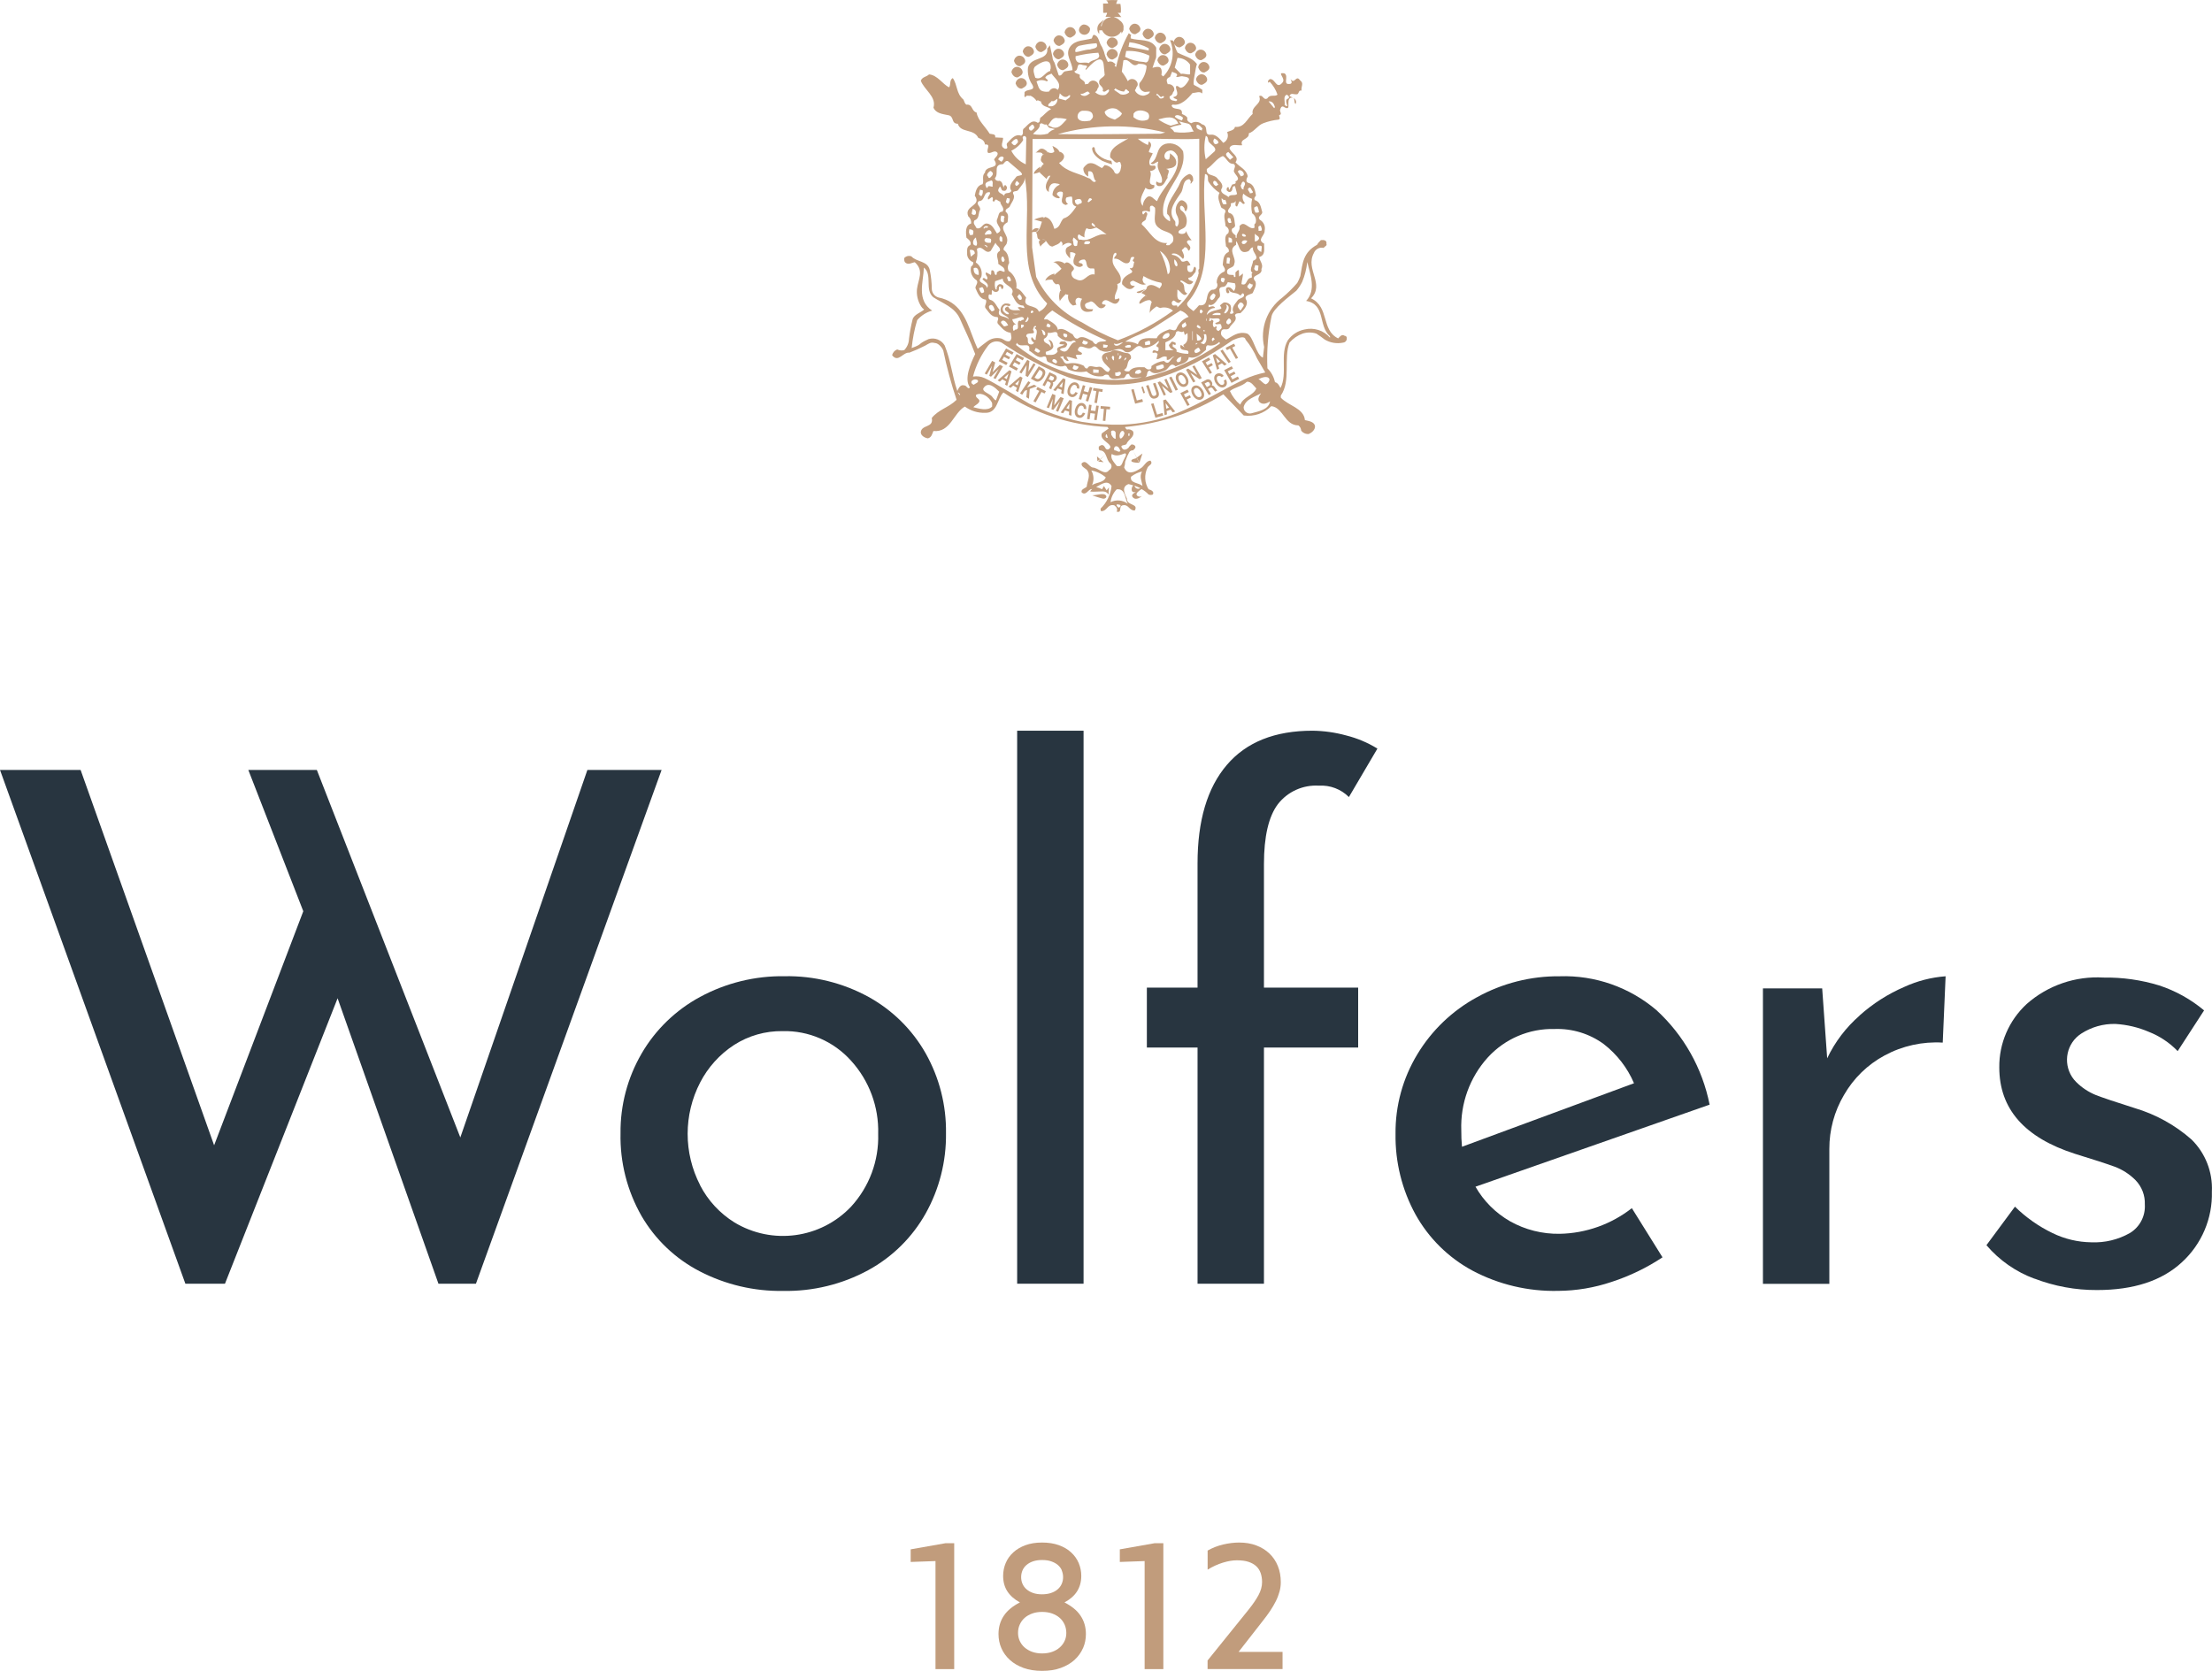 <?xml version="1.0" encoding="UTF-8"?>
<svg id="Layer_2" data-name="Layer 2" xmlns="http://www.w3.org/2000/svg" viewBox="0 0 377.07 284.89">
  <defs>
    <style>
      .cls-1 {
        fill: #c19c7c;
      }

      .cls-1, .cls-2 {
        stroke-width: 0px;
      }

      .cls-2 {
        fill: #283540;
      }

      .cls-3 {
        isolation: isolate;
      }
    </style>
  </defs>
  <g id="Calque_1" data-name="Calque 1">
    <g id="Logo_" data-name="Logo ">
      <g id="Groupe_3269" data-name="Groupe 3269">
        <g id="_1812" data-name=" 1812" class="cls-3">
          <g class="cls-3">
            <path class="cls-1" d="M159.47,284.58v-18.41l-4.23.15v-2.15l5.96-1.05h1.46v21.47h-3.19Z"/>
            <path class="cls-1" d="M184.61,281.02c-.33.76-.81,1.42-1.44,2s-1.42,1.03-2.34,1.37c-.93.34-1.99.5-3.19.5s-2.25-.17-3.17-.5c-.92-.34-1.7-.79-2.33-1.37-.63-.58-1.11-1.24-1.44-2s-.49-1.56-.49-2.41c0-.6.08-1.15.23-1.67s.38-1,.68-1.45.68-.86,1.14-1.24.99-.72,1.6-1.03c-.95-.52-1.66-1.15-2.14-1.89s-.72-1.62-.72-2.64c0-.77.15-1.5.44-2.19.29-.69.72-1.29,1.29-1.81s1.26-.93,2.08-1.23,1.76-.45,2.83-.45,2.03.15,2.86.45,1.53.71,2.09,1.23,1,1.12,1.29,1.81c.29.69.44,1.42.44,2.19,0,1.01-.24,1.88-.71,2.63-.47.75-1.19,1.38-2.15,1.9.61.31,1.14.66,1.6,1.03s.84.79,1.14,1.24.53.93.68,1.45.23,1.07.23,1.67c0,.85-.16,1.65-.49,2.41ZM181.48,277c-.2-.44-.47-.82-.83-1.14s-.8-.57-1.3-.75-1.08-.27-1.71-.27-1.18.09-1.68.27-.94.43-1.3.75-.63.7-.83,1.14-.29.91-.29,1.42.1.94.29,1.37c.2.42.47.8.83,1.11s.79.57,1.3.75c.51.18,1.07.27,1.68.27s1.21-.09,1.71-.27c.51-.18.94-.43,1.3-.75s.64-.69.83-1.11c.2-.43.29-.88.29-1.37s-.1-.98-.29-1.42ZM181.01,267.76c-.15-.36-.38-.66-.68-.92s-.68-.46-1.13-.62-.97-.23-1.57-.23-1.1.08-1.54.23-.81.36-1.11.62-.53.57-.68.92c-.15.36-.23.74-.23,1.15s.08.81.24,1.16c.16.36.39.67.7.93.31.26.68.47,1.12.62s.94.22,1.49.22,1.07-.07,1.52-.22.83-.35,1.14-.62c.31-.26.54-.57.7-.93.16-.36.24-.74.24-1.16s-.08-.79-.23-1.15Z"/>
            <path class="cls-1" d="M195.12,284.58v-18.41l-4.23.15v-2.15l5.96-1.05h1.46v21.47h-3.19Z"/>
            <path class="cls-1" d="M205.85,284.58v-1.46l6.97-8.64c.72-.9,1.29-1.72,1.7-2.48s.62-1.5.62-2.24c0-.57-.08-1.08-.24-1.54-.16-.46-.41-.85-.75-1.17s-.79-.57-1.33-.75-1.21-.26-1.98-.26c-.71,0-1.51.13-2.38.4s-1.74.66-2.6,1.19v-3.25c.8-.46,1.67-.8,2.62-1.03.94-.22,1.86-.34,2.75-.34,1.07,0,2.05.16,2.92.49s1.62.79,2.24,1.38,1.11,1.31,1.44,2.14c.34.83.5,1.75.5,2.75,0,.55-.07,1.09-.22,1.62-.15.53-.35,1.07-.62,1.61-.27.54-.59,1.09-.97,1.66s-.81,1.14-1.29,1.75l-4.09,5.24h7.49v2.93h-12.76Z"/>
          </g>
        </g>
      </g>
      <g id="Groupe_3255" data-name="Groupe 3255">
        <path id="Tracé_288" data-name="Tracé 288" class="cls-2" d="M109.36,179.65c2.37-4.08,5.83-7.43,9.98-9.67,4.42-2.39,9.39-3.61,14.42-3.53,4.99-.09,9.92,1.13,14.3,3.53,4.07,2.25,7.44,5.57,9.73,9.61,2.34,4.16,3.54,8.86,3.47,13.63.06,4.79-1.13,9.51-3.47,13.69-2.29,4.08-5.69,7.43-9.8,9.67-4.44,2.41-9.43,3.62-14.48,3.53-4.95.08-9.84-1.07-14.24-3.35-4.13-2.14-7.57-5.41-9.91-9.43-2.45-4.29-3.69-9.17-3.58-14.11-.05-4.76,1.19-9.45,3.58-13.56ZM119.34,202.09c1.34,2.6,3.36,4.78,5.84,6.33,6.44,3.9,14.72,2.78,19.9-2.68,3.1-3.38,4.76-7.83,4.62-12.41.13-4.6-1.53-9.07-4.62-12.47-2.97-3.31-7.24-5.16-11.68-5.05-2.93-.04-5.81.78-8.28,2.37-2.44,1.59-4.43,3.8-5.77,6.39-2.84,5.49-2.84,12.02,0,17.51h0Z"/>
        <path id="Tracé_289" data-name="Tracé 289" class="cls-2" d="M184.71,124.59v94.29h-11.32v-94.29h11.32Z"/>
        <path id="Tracé_290" data-name="Tracé 290" class="cls-2" d="M204.14,178.61h-8.64v-10.22h8.64v-21.17c0-7.3,1.66-12.89,4.99-16.79s8.19-5.84,14.6-5.84c1.93.02,3.85.29,5.72.8,1.89.47,3.7,1.23,5.35,2.25l-4.86,8.26c-1.35-1.35-3.21-2.06-5.11-1.94-2.71-.17-5.33,1.01-7,3.16-1.58,2.11-2.37,5.52-2.37,10.22v21.05h16.06v10.22h-16.06v40.27h-11.32v-40.27Z"/>
        <path id="Tracé_291" data-name="Tracé 291" class="cls-2" d="M278.17,205.99l5.23,8.39c-2.69,1.79-5.62,3.2-8.7,4.2-2.92.98-5.98,1.5-9.07,1.52-5.1.12-10.15-1.07-14.66-3.47-4.07-2.2-7.42-5.51-9.67-9.55-2.31-4.21-3.48-8.95-3.41-13.75-.05-4.78,1.24-9.48,3.71-13.56,2.46-4.09,5.97-7.45,10.16-9.73,4.32-2.39,9.18-3.63,14.11-3.58,6.02-.2,11.9,1.86,16.49,5.77,4.66,4.27,7.84,9.92,9.07,16.12l-39.91,13.99c1.4,2.46,3.44,4.49,5.9,5.9,2.58,1.45,5.5,2.18,8.46,2.13,4.46-.08,8.78-1.62,12.29-4.37ZM253.6,180.32c-3.06,3.39-4.67,7.85-4.5,12.41-.01.93.03,1.87.12,2.8l29.32-10.83c-1.12-2.64-2.91-4.94-5.17-6.69-2.41-1.76-5.35-2.66-8.33-2.56-4.34-.12-8.52,1.66-11.44,4.87h0Z"/>
        <path id="Tracé_292" data-name="Tracé 292" class="cls-2" d="M317,173.14c2.26-2.02,4.82-3.66,7.6-4.86,2.22-1.02,4.61-1.64,7.06-1.82l-.49,11.31c-3.44-.21-6.88.55-9.91,2.19-2.9,1.56-5.3,3.9-6.93,6.75-1.64,2.78-2.5,5.96-2.49,9.19v23h-11.32v-50.37h10.1l.85,11.92c1.32-2.79,3.21-5.27,5.54-7.3Z"/>
        <path id="Tracé_293" data-name="Tracé 293" class="cls-2" d="M346.82,218.03c-3.18-1.17-6-3.14-8.2-5.72l4.86-6.57c1.87,1.84,4.03,3.36,6.39,4.5,2.06,1.01,4.33,1.55,6.63,1.58,2.29.1,4.57-.45,6.57-1.58,1.69-1.02,2.67-2.9,2.55-4.87.06-1.54-.51-3.03-1.58-4.14-1.01-1.02-2.23-1.81-3.58-2.31-1.34-.49-3.59-1.22-6.75-2.19-8.6-2.76-12.9-7.66-12.9-14.72-.05-4.11,1.66-8.05,4.68-10.83,3.59-3.17,8.3-4.79,13.08-4.5,3.21-.05,6.42.4,9.49,1.34,2.8.92,5.4,2.36,7.66,4.26l-4.5,6.94c-1.39-1.44-3.07-2.56-4.93-3.29-1.8-.77-3.71-1.22-5.66-1.34-2.07-.06-4.1.52-5.84,1.64-2.48,1.6-3.18,4.91-1.58,7.39.21.32.45.62.72.88.94.94,2.06,1.68,3.29,2.19,1.14.45,3.37,1.2,6.69,2.25,3.57,1.06,6.88,2.89,9.67,5.35,2.37,2.33,3.63,5.56,3.47,8.88.13,4.57-1.74,8.96-5.11,12.05-3.41,3.16-8.23,4.74-14.48,4.74-3.64.02-7.25-.65-10.65-1.95Z"/>
        <path id="Tracé_294" data-name="Tracé 294" class="cls-2" d="M38.35,218.88l19.2-48.67,17.19,48.67h6.39l31.65-87.6h-12.65l-21.66,62.66-24.46-62.66h-11.68l9.37,24.09-15.2,39.91-22.76-64H0l31.6,87.6h6.75Z"/>
      </g>
      <path id="Tracé_3074" data-name="Tracé 3074" class="cls-1" d="M193.19,76.88l.56,1.17.03-.02-.59-1.15ZM194.76,77.31l-.98.72.45.88.52-1.6ZM194.17,78.91l-.42-.87-.17.13s-.79.12-.72.43,1.31.31,1.31.31M186.19,84.46s1.24.43,1.77.55.92-.4.39-.68c-.46-.24-1.63.13-2.16.13M187.08,78.64s.2-.15.45-.35l-.53-.47.08.82ZM187.53,78.29l.05.04.9-.84c-.24.23-.64.55-.95.8M188.13,78.81l-.55-.48-.38.36.93.12ZM220.52,16.72c.22.24.04.85.34,1.01l.08-.27c.01-.31-.15-.6-.42-.75M229.6,57.58c-.05-.18-.2-.32-.39-.33-.47-.33-.82.15-1.1.45-2.94-1.44-1.45-5.34-4.62-6.83,2.39-2.43-1.02-4.94.47-7.71.26-.68.98-1.06,1.68-.89.16-.27.63-.37.47-.7.12-.59-.43-.7-.94-.63-.26.23-.49.5-.66.8-2.35,1.29-2.46,3.08-2.85,5.34-.14.41-.32.8-.53,1.17-.78.9-1.63,1.74-2.55,2.5-2.6,1.95-3.81,5.24-3.09,8.41l-.21,1.82c-1.21-.51-1.6-3.6-2.69-4.11-1.62-.45-2.57.55-3.59,1.03-.43-.37-1-.63-.84-1.29.19-.89.98-.11,1.41-.7.31-.74,1.49-1.18.94-2.14.12-.37.55-.37.94-.37.59-.55,1.37-1.44,1.02-2.21-.55-.85.59-.92,1.07-1.22.24-.63.71-1.25.47-1.96-1.07-1.26,1.29-.92,1.02-2.14.39-.74-.27-1.34-.39-2.03,1.18-.37.79-1.44.86-2.29-1.34-.7.15-1.36.08-2.21.17-.74-.16-1.5-.82-1.87-.59-.67.67-.8.36-1.48-.2-.74-.32-1.62-1.22-1.87-.19-.27,0-.55.2-.77-.12-.85-.36-1.92-1.22-2.14-.63-.18-.39-.74-.19-1.14-.19-1.18-1.37-1.58-2.08-2.4.74-1-.78-1.55-1.02-2.4.31-.88,1.41-.4,2.16-.51-.51-1.15,1.25-.92,1.13-2.03.94-.29,1.49-1.34,2.43-1.7.84-.33,1.73-.54,2.63-.63.43-.11.07-.51.12-.77.63-.15-.04-.63.19-1,.04-.18.19-.59.53-.44,1.57.96.32-1.07,1.22-1.51.13-.05.27-.05.4-.01-.19-.11-.41-.2-.6-.32.31-.59.66-.22,1.25-.27.43,0,.23-.77.82-.63-.12-.71.47-1.25-.27-1.77-.67-1-.9.8-1.6-.19.04.27.39.59,0,.8-1.49.3-.24-1.25-1.02-1.77-1.53-.29.35.85-.39,1.59-1.02,1.18-1.18-.67-2.08-.63-.24.07-.51.41-.27.63l.19-.18c.6.63,1.06,1.39,1.34,2.21-.47.44-1.26-.15-1.72.63-.71.44-.74-.74-1.41-.37.59,1.36-1.41,1.66-1.1,3.02-.98.85-1.45,2.4-3.02,2.21-.11.63-.94.67-1.34.89.32.69.03,1.51-.66,1.84-.51-.59-1.22-1.48-2.04-1.4-1.49.22-.23-1.48-1.6-1.77-.49-.46-1.23-.54-1.8-.18-.31-.11-.86-.41-.67-.89-.16-.37-.58-.51-.94-.7.19-1.34-1.49-.44-1.76-1.44l.19-.15c1.41.27,2.63-1.07,3.37-1.96.59-.03,1.21-.37,1.68.07v-.63c-.43-.31-.89-.57-1.37-.8-.33-.12.13-1.91.27-2.9.09-.64.29-.56.1-.8-.82-1.03-2.16-1.25-3.21-1.84-.28-.49-.47-1.03-.58-1.58.14.42.53.7.97.69.39-.22.98-.48.82-1.07-.14-.49-.63-.8-1.14-.7-.39.12-.68.46-.74.86-.07-.19-.16-.32-.27-.29-.12.03-.25,0-.36-.05.9,2.11.46,4.55-1.14,6.2l-.32-.24s.18-.85-.15-1.22-1.37,0-1.37,0l.45-1.34c.14-.25.2-.54.18-.83v-1.27c-.9-1.62-2.9-1.11-4.35-1.58.04-.19-.08-.41.11-.55l-.43-.34c-1.01,1.8-1.74,3.74-2.16,5.76-.71-.37.35-.23-.39-.71-.28-.25-.68-.3-1.02-.14-.3-.55-.52-1.14-.66-1.75l-.33-.8c-.63-.89-.45-1.76-1.36-2.09-.27.07-.27.41-.39.63-1.26.37-2.74.22-3.64,1.34-1.07,1.4.35,2.66.35,4.06l-1.13.18c-.59,0-.63.96-1.22.7l-.74-2.21c-.19-.26-.3-.56-.32-.87l-.44-2.04c-.1.11-.29.45-.45.53.27,2.17-2.82,1.34-3.29,3.28-.11,1.03.15,2.06.74,2.91.66,1.18-1.02.63-1.34,1.34.08.29-.16.74.19.8v-.07c.16-.33.59-.11.86-.18.42.19.77.5,1.02.88.27-.27.47.11.74.07.12.96,1.18.85,1.73,1.34-.74.33-1.18,1.03-1.81,1.44-.19.27.04.8-.47.88-1.07-.74-1.76.55-2.43,1.03-.27.44.16.85-.39,1.18-1.02-.41-1.72.59-2.35,1.22-.39.33.43,1-.39,1-1.02-.41-.27-1.22-.35-1.87l-1.34-.07c.15-.63-.55-.52-.94-.63-.74-1.22-2-2.25-2.23-3.61-.9-.22-.63-1.48-1.73-1.34-.35-.22-.35-.63-.53-.89-1.22-1-.98-2.51-1.8-3.65-.63.37-.27,1.11-.63,1.59-1.13-.59-2-2.1-3.41-2.21-.47.44-1.14.4-1.41,1.07.59,1.59,2.71,2.7,2.16,4.61.43.96,1.53,1.07,2.47,1.26,1.14.15.47,1.47,1.68,1.47.47,1.62,2.74.8,3.49,2.4.59.22,1.07.48,1.14,1.14,1.18-.11.08.96.55,1.44.59.11,1.13-.63,1.6,0,.11.52-.47.74-.59,1.15,1.13,1.73-1.41.85-1.57,2.21-.59.59-.12,1.36-.39,1.96-.98.22-1.18,1.18-1.34,1.96,1.29,1.81-1.92,1.66-1.1,3.54.36.29.54.76.47,1.22-1.02.27-.9,1.55-.79,2.4.32.29.9.63.67,1.26-.74.27-.51,1.03-.55,1.66.08.58.47,1.06,1.02,1.26.12.33-.12.59-.35.77-.22.9.16,1.83.94,2.32.36.48-.23.85-.19,1.34.35.74.71,1.87,1.76,1.96.27.48-.27.96-.08,1.4.59.7.98,1.58,2.08,1.58.35.29-.24.78.08,1.15.63.66,1.18,1.44,2.16,1.51.08.55.31,1-.16,1.44-.63.15-.98-.29-1.41-.44-.86-.23-1.77-.04-2.47.51-.53.41-.88.65-1.58,1.23-.36-.75-.67-1.57-.98-2.4-1.03-2.76-2.14-5.64-5.7-6.35-.64-.18-1.1-.74-1.14-1.41-.01-1.1-.13-2.2-.35-3.28-.35-1.58-2.27-1.34-3.13-2.32-.43-.17-.91-.05-1.22.29,0,.27-.04.59.2.78.51.44,1.1,0,1.6-.07,1.62,1.47.59,2.85.37,4.59-.1,1.03.15,2.07.71,2.94.13.21.3.39.51.53-.44.48-1.82.86-1.98,1.75-.27,1.07-.47,2.16-.6,3.26-.02.71-.31,1.39-.8,1.91-.4.11-.83.07-1.21-.11-.44.16-.77.54-.86,1,1.07,1.34,1.84-.59,2.94-.45.91-.35,1.8-.74,2.67-1.19.79-.45.96-.63,1.7-.45.48,0,1.13.63,1.4,1.26.59,2.85,1.35,5.66,2.27,8.42-1.29,1.29-3.09,1.66-4.23,3.1.39,1.73-1.8,1.07-1.87,2.47.04.55.67.92,1.21,1,.63-.15.74-.77.94-1.25,2.9.29,3.41-3.06,5.36-4.17,1,.73,2.21,1.11,3.45,1.07,2.15.07,2.03-2.4,3.13-3.47,5.25,3.57,11.4,5.61,17.74,5.88l.19.27-1.14.81c-.43,1.07,1.18,1.54,1.41,2.21.12.22-.12.37-.27.52-.55.18-.55-.41-.86-.63s-.59,0-.82.18c.04.22-.11.52.2.63,1.21.07.98,1.55,1.76,2.21.28.26.29.71.03.99-.06.07-.14.12-.22.16-.74,1.03-1.81-.4-2.82-.44-.7-.18-1.1-1.44-1.87-.7-.12.52.53.78.86,1.07.78.92.11,1.87,0,2.91-.27.29-1.02.41-.86.96.66.59,1.02-.29,1.53-.52.09-.01.18-.03.27-.06-.13.13-.24.27-.35.42.66.15,2.02-.1,2.55.06.25.09.46.26.59.49l.06-1.23-.39.5-.46-.74-.32.55c-.31-.17-.65-.29-1-.37.95-.53,1.95-1.29,2.62-.17-.15,1.46-.82,2.82-1.87,3.84-.01.15.01.3.07.44,1.1.03,1.07-1.29,2.27-1,.39.27.63.7.39,1.07,1.02.29.27-.85,1.02-1.07,1.1-.22,1.07.92,2.08.88.71-1.22-1.41-.8-1.34-2.03-.35-.78-1.02-2,.27-2.47.29.06.57.15.85.24-.13.04-.27.18-.31.6-.06.8.79.49.79.49,0,0-1.03.38-.62.89.59.74,1.57-.18,1.57-.18-.27.18-.64.13-.85-.12-.3-.33.44-.84.8-1.07.44.24.84.55,1.19.92.24.11.51.11.74,0,.27-.52-.35-.78-.74-.89-.69-1.1-.76-2.48-.19-3.65.19-.48,1.02-.59.53-1.22-.78-.03-1.07,1-1.76,1.34-.86.55-2.15,1.25-2.74-.19.11-.32.16-.66.17-1l.36-.93c.27-.39.27-1.01,1-.99.19-.22.47-.37.36-.7-.14-.22-.41-.34-.67-.29-.16.19-.39.33-.47.55-.27.27-.82.55-1.1.07-.47-.63.51-.41.74-.7.24-.74,1.45-1.18,1.14-2.14-.26-.31-.68-.44-1.07-.33-.08-.15-.35-.22-.27-.44,5.93-.55,11.65-2.45,16.72-5.57l3.47,3.61c1.73.24,3.47-.35,4.7-1.59,2.03.22,2.27,3.28,4.62,3.28.28.21.45.53.47.88.3.41.79.63,1.29.59.51-.22,1.1-.7,1.07-1.34-.12-.8-1.18-.89-1.72-1.03-.19-2.06-2.82-2.43-4.11-3.83v-.35c1.76-2.54.43-6.35,1.49-9.04.6-.69,1.36-1.22,2.22-1.53.77-.25,1.59-.25,2.35,0,.5.32.97.66,1.43,1.02.95.56,2.08.75,3.17.51.37-.05.63-.39.58-.76,0-.04-.02-.08-.03-.12M192.54,73.87v.44c-.12-.04-.16.03-.2.07.08-.18-.16-.51.2-.51M193.39,82.81c.34.12.67.26.99.42-.3.2-.7.12-.89-.18-.05-.07-.08-.16-.1-.25M192.81,81.28c.55-.43,1.19-.74,1.87-.88-.51.85-.04,1.62.08,2.47-.59-.59-2.19-.44-1.96-1.58M188.5,81.39c-.39.96-1.6.8-2.35,1.34.37-.8.33-1.74-.12-2.51.92.16,1.77.57,2.47,1.18M188.85,74.58s-.08.11-.2.07c-.27-.11-.19-.44-.07-.63.19.07.12.41.27.56M219.33,16.15c.27.07.55.41.31.63-1.07.27.51,1.87-.66,1.14.12-.59-.31-1.47.35-1.77M216.24,17.29c.67-.07.9.41,1.07.88,0,.11,0,.22-.11.27l-.95-1.15ZM211.99,69.45c.31-1.4,1.92-1.77,2.98-2.4-.27.41-.71,1-.27,1.51.59.52,1.22.22,1.8-.11-.27,1.44-1.92,1.66-3.21,2.03-.58.12-1.15-.24-1.27-.82-.02-.07-.02-.14-.02-.21M209.66,66.67c.82-.66,2.04-.77,2.9-1.58.74-.07,1.18.74,1.6,1.14-.47,1.18-2.23,1.44-2.74,2.77-.76-.63-1.36-1.43-1.76-2.32M191.13,74.75h-.19c-.2-.43-.09-.94.27-1.25.35-.11.39.18.47.37-.06.35-.26.67-.55.88M191,76.86c-.27.41-.63-.11-1.02-.07-.15-.22-.08-.52.14-.67.02-.01.04-.02.06-.03.51-.07.66.48.82.78M190.45,85.97c.2.11.67,0,.55.37-.12.07-.19.27-.35.19-.16-.15-.47-.37-.2-.55M190.38,83.43c1.53-.15,1.34,1.62,1.87,2.47-.84-.65-1.99-.76-2.94-.27.1-.84.48-1.62,1.07-2.22M189.51,77.4c.74.48,1.49.18,2.27-.11.27.11.15.3.1.48l-.4.8c-.24.49-.3,1.12-1.11.87-.47-.63-1.14-1.26-.86-2.03M189.59,73.42c.25-.07.52.08.59.33,0,0,0,0,0,0v1.07c-.39-.03-.59-.44-.74-.7.04-.27-.2-.59.15-.7M168.83,67.37c-.43-.33-1.37-.66-1.21-1.14.82-1.36,2.08-.07,2.71.55l-.55,1.48c-.39-.11-.51-.59-.94-.89M165.94,69.44c.15-.33.94-.55,1.02-1.07,0-.44-.79-.55-.55-1.07,1.02-.48,2.12.37,2.63,1.25.15.22.08.52.08.78-.82.8-2.23.33-3.17.11M166.68,64.83c.23.41-.43.52-.67.78-.98-.37-.07-1.25.67-.78M163.27,66.93c.19,0,.27.19.39.3.04.07-.04.11-.07.14l-.32-.44ZM166.24,60.36c-.78,1.6-1.96,4.31-.89,5.68-.36.52-.59-.41-1.02-.33-.71-.22-1.02.74-1.14.96-.9-2.62-1.1-5.2-2.16-7.78-.56-.94-1.69-1.39-2.74-1.07-2,.88-.89.81-2.88,1.52.16-1.61.47-3.21.94-4.76.67-.77,1.56-1.34,2.55-1.62-2.7-1.77-1.49-4.87-1.41-7.34,1.53,1.22.08,3.77,1.6,5.06,1.65,1.07,3.63,1.67,4.54,3.66.82,1.92,1.7,3.57,2.61,6.04M170.65,54.86c.51-.59,1.07.29,1.21.63-.31,0-.7.41-.94-.11-.12-.15-.35-.29-.27-.52M168.59,52.2c.55-.63.94.33.94.7-.16.07-.51.37-.63,0-.23-.15-.35-.43-.31-.7M168.51,50.33l.19-.15c.63.37.19-.51.47-.74.16.29.51.42.82.29.47-.18.15-.67.39-.88.43-.11.12.37.47.44.23-.11.19-.33.19-.55-.17-.23-.46-.34-.74-.27-.31.18-.47.54-.39.88h-.19c-.16-.45-.19-.94-.08-1.4l1.29-.44c0,1.22,2.31,1.34,1.53,2.66.47.7.78,1.96,1.96,1.92.08.19.27.27.19.44-.39,0-.74-.33-1.14-.07l.47.44c-.63-.07-1.76.27-2.08-.63-.21.01-.4.11-.53.27-.19.59.59.52.66,1-.35.18-.74-.22-.94-.45-.21-.32-.12-.75.2-.96.02-.01.04-.03.07-.04.39-.15.66.33.94-.07-.12-.3-.59-.27-.94-.27-.59.2-.9.85-.7,1.44,0,.02.02.05.03.07.36.59,1.21.59,1.34,1.22-.53-.74-2.19-.22-1.6-1.66-.53-.55-.78-1.52-1.6-1.7-.35-.15-.27-.52-.27-.8M173.23,55.31c-.37-.15-.63-.49-.67-.88.67,0,1.96-.88,2,.07-.22,0-.43.1-.59.27-.04-.11-.2-.07-.27-.07-.51.41.27,1.51-.67,1.51-.08.07-.12.22-.27.18-.16-.37-.19-1.18.47-1.07M207.82,58.31l.11.11v.18c-3.88,2.69-8.22,4.65-12.81,5.75.67-.18.16-1,.86-1.18.79.89,1.76.29,2.63,0,.67-.29.86-1.55,1.8-.7.79-.41,2.08-.48,2.24-1.58,1.21.37,2.15-.55,2.94-1.25,0-.27-.07-.63.27-.78.71.18,1.45-.03,1.96-.55M206.69,58.17c-.19-.22-.15-.44.12-.63l.27.27-.38.36ZM205.2,58.68l-.55-.18c.54-.3.77-.94.55-1.51h.39c.16.55.16,1.4-.39,1.7M205.59,54.33h.08v.37h-.08v-.37ZM205.12,56.47v-.18c.08,0,.24,0,.27.11v.07h-.27ZM204.65,59.75c-.21.27-.52.43-.86.44-.47-.4.04-.66.39-.88.31-.11.27.29.47.44M204.06,58.05l-.08-1.14c.35.27.7.48.82.88-.18.22-.46.33-.74.27M203.86,58.5h.31l-.31.27v-.27ZM203.98,55.66l.19-.27c.17.1.33.22.47.37,0,.07,0,.22-.12.27-.19-.11-.43-.15-.53-.37M204.74,52.75c.08.15.39.22.27.44l-.27.27c-.19-.08-.28-.3-.2-.5.04-.09.11-.17.2-.2M203.25,56.48h.08v1.51h-.08v-1.51ZM204.26,46.93c-.68,2.12-1.91,4.01-3.56,5.49.08-.77-.74.11-.94-.63-.07-.22.05-.46.27-.53.03,0,.06-.02.08-.02.31.15.55.51.94.37l.39-.44c-.98.07-.71-.92-.74-1.51v-.27c.43.07,1.1,1.48,1.69.63-.94-.37-.04-1.48-1.14-1.96v-.27c.74.11,1.45,1.29,2.16.27-.27-.27-.94-.19-.82-.7.63-.04.82-.59,1.21-1,0-.27.27-.71-.19-.89-.27.33-.12,1.11-.94.89-.36-.22-.27-.67-.27-1.03l.53-.11c-.09-.31-.28-.58-.53-.77-.36,0-.67.33-1.02.07-.31-.61-.92-1.01-1.6-1.07v-.19c.74-.22,1.37.37,1.87.89.39-.37.08-.92-.12-1.34-.27-.22.31-.37.31-.59.39-.22.63.22.74.52.14-.02.24-.13.27-.27.35-.67-1.07-1.07-.27-1.51h.55c-.41-.47-.73-1-.94-1.59,0,.55-.9.67-1.29.33-.12-.7,1.1-.55,1.29-1.34.29-.85.03-1.79-.66-2.36-.28-.13-.43-.44-.36-.74.24-.45.63.07.74.29-.04.22.08.33.2.51.39-.43.4-1.08.02-1.53-.35-.33-.82-.63-1.21-.07-.48.56-.63,1.33-.39,2.03.32.59.67,1.51.12,2.14-.59-.15-.04-.74-.47-1.07-1.29-1.7.31-3.4,1.21-4.81.39-.74.2-2.07,1.34-2.21.2.18.39.48.16.7.27.18.24-.27.47-.33.11-.55-.04-1.14-.63-1.25-.67.27-1.22.78-1.53,1.44-.71,1.81-2.47,3.32-2.23,5.39.39.29.57.78.47,1.25-.49-.21-.9-.59-1.14-1.07-.59-4.2,4.15-6.75,3.37-10.88-.61-1.05-1.84-1.57-3.01-1.26-1.76.59-1.07,2.58-2.51,3.29.36.44.75-.11,1.1-.18v-.06h.2c-.51,1.44.94,2.25.58,3.54-.3.13-.64.05-.86-.19-.16.22-.12.53.1.7.05.04.11.07.17.08.98.18,1.17-.88,1.6-1.4-.19-.55.71-1.29-.27-1.51.53-.11,1.29-.07,1.68-.7.27-.88-.35-1.51-1.02-1.96.02.34-.02.67-.12,1-.47.29-.82-.15-.82-.55.02-.43.32-.79.74-.88.74-.27,1.25.44,1.49.88.63,3.03-2.43,5.09-3.49,7.71-.55-.29-1.07-1.22-1.76-.63-.4.37-.64.89-.67,1.44-.82-1,.08-2.18.47-3.1.36.36.93.39,1.34.07.23-.11.16-.33.16-.52-1.53-.03-.19-1.62-.74-2.4.36,0,.71-.16.94-.45.15-.8-.53-.27-.94-.55-.36-.78.23-1.36.47-2.03l-.66-.18c0-.59.86-1.22,0-1.85l-.16.63c-.62-.27-1.2-.63-1.72-1.07,3.88-.06,7.61.18,10.47,0v22.15c-.36.27.08.74-.2,1.07M193.43,48.73c-.19.03-.67,0-.74-.33-.16-.4.19-.44.47-.55.71.27,1.6,1,2.23.55-.43.04-.59-.4-.63-.74l.16-.59c.93.56,1.95.95,3.02,1.14.27.33-.08.67-.27.96-.62-.33-1.49-.96-2.15-.27,0,.63-.71.63-.94,1.07.37.14.7.36.97.65-.16-.13-.3-.23-.3-.23-.39.31-1.04.86-1.04,1.29s.92-.61,1.77-.49c.03,0,.06,0,.08-.01.08.1.18.21.27.3-.24.64-.35,1.31-.34,1.99-.05-.37.85-1.01,1.18-1.23h0c.19.12.39.21.6.28.76-.23,1.58-.06,2.19.45-2.88,2.12-6.04,3.82-9.4,5.05-2.14-.83-4.19-1.86-6.14-3.06-3.4-1.62-6.15-4.35-7.79-7.75l-.69-5.01v-2.6c.22-.09.75-.08.63-.04.19-.06.53-.55.53-.55-.41-.22-.92-.07-1.15.34l.07-15.65h16.06l.12-.18v.18c-1.18.74-3.21,1.51-2.94,3.17.47.29.9,1.18,1.41.74.47-.07.31.41.47.59-.07.51-.11,1.18-.63,1.44-.59.03-.51-.41-.78-.7-.34-.44-.85-.73-1.41-.8l-.47.52c-.74-.33-1.41-1.07-2.35-.78-.33.2-.61.46-.82.78-.05.6.28,1.17.82,1.44v-.88c1.18-.22.67,1.22,1.34,1.66-.59.51-.74-.48-1.34-.52-1.64-.85-3.68-1.03-4.97-2.58.59-.29,1.18-1,.67-1.58-.22-.24-.54-.37-.86-.35l.24.02c-.13-.55-1.18-.99-1.18-.99l.33.92h.02c-.23.4-.83.31-1.17.13l-.22.1c.12-.07.2-.14.2-.14-.35-.33-.76-.65-1.2-.51-.3.09-.65.64-.88.64.27-.02.54-.03.82-.02.49.09.42.32.36.27.07.07.21.04.36-.03-.33.13-.55.45-.56.8-.16.44.27.7.47.89-.28.24-.49.55-.63.89l.03-.4c-.53.31-1.11.86-1.11,1.23.36-.08.71-.18,1.04-.31h0v.11l1.14,1.07c.07-.22.2-.42.39-.55h.27c-.39.77-1.14,1.62-.59,2.51l.31.27c-.04-.77.24-1.77,1.41-1.44.18-.01.35.06.47.18-.74.28-1.24.98-1.25,1.77.27.35.69.56,1.13.55l.12-.11c-.12-.33-.59-.33-.47-.77.23-.27.62-.35.94-.19.31.67-.78,1.85.55,2.21l.39-.18c-.37-.21-.51-.69-.31-1.07.3-.12.62-.18.94-.18.27.55-.24,1.4.78,1.7-.53.74-1.18,1.77-2.19,2.03-.63.63-.53,1.55-1.56,1.77-.24-.78-.59-1.85-1.6-2.03-.08.07-.15.15-.21.23v-.16c-.33-.18-1.64.37-1.64.37l1.31.37.04-.06c-.25.66-.28,1.41-1.03,1.9.43.48-.06,1.09.76,1.25-.03.01-.07.03-.1.05-.36.28,0,.8.13,1.17-.09-.25.68-.76.78-.86.24-.23-.15-.45-.53-.44.82-.16.88,1.19,1.77,1.23.53-.29,1.13-.37,1.41-.88.27.07.47.59.12.78.43-.19,1.07-.85,1.76-.33-.12.41-.94.37-1.02.96-.12.67.39,1.14.74,1.51v-1.07c.34-.04.68.06.94.27-.2.55-.55,1.18-.27,1.77.35.37.98.67,1.41.29.08-.04.11-.14.07-.22-.02-.03-.04-.05-.07-.07-.12-.33-.78,0-.53-.52.26-.22.6-.32.94-.27.51.41.08,1.29.94,1.51h.63c.2.29.08.7.12,1.03-1.41-.27-1.68,1.62-3.21.8-.41-.11-.71-.46-.75-.89-.11-.59.79-.63.27-1.26-.39-.37-.98-1.1-1.48-.44l.03-.09c-.57-.43-1.35-.5-1.98-.15.53-.3,1.56,1.26,1.46,1.02,0,.02.02.01.03.02-.38.41-.91.75-1.25,1.11.03-.15.04-.27.04-.27-.92.19-1.57.86-1.57,1.29,0-.28,1.16-.27,1.18-.24s.03,0,.04.02c.11.32.32.59.61.76.9-.27.53.7.82,1.07l.12.11-.22-.11c-.25.59-.27,1.24-.06,1.85-.06-.14.58-.85.92-1.17.02-.02.03-.05.02-.08.15.08.32.11.48.11-.16.73.18,1.47.82,1.84l.59-.15c-.23-.29-.35-1.11.36-1.18l.59.18c-.33.51-.37,1.15-.12,1.7.47.67,1.1.55,1.8.44.12-.11.12-.22.2-.37-.39,0-1.14.11-1.34-.44-.27-.67.59-.67.94-.89.86.03,1.21,1.7,2.27,1,.08-.11.27-.22.27-.37-.19-.19-.74.03-.59-.45.82-1.36,2.12,1.41,2.94-.44,0-.07,0-.22-.12-.27-.19.12-.4.18-.63.19-.27-.89.71-1.66.36-2.58.19-.15.51-.15.58-.44.36-1.62-1.6-2.32-1.34-3.91.07-.37.07-.96.53-1.03.39.44-.35.59-.27,1.03.98-.15,1.45,1,2.35.74.63-.22.12-1.29,1.07-1,0,.33-.59.59,0,.8-.19.4,0,1.22-.78,1.07.07.27.67.44.31.78-.78.41-1.76.96-1.6,1.96.43.41,1.02,1.11,1.76.7.12-.15.36-.27.39-.44M186.15,38.01c.31.11.53.38.59.7-.36-.11-.82-.33-.59-.7M185.6,34.47c-.43-.03,0-.37,0-.55.11-.14.31-.16.44-.05.05.04.09.1.11.16l-.55.44ZM186.9,38.79c.61.35,1.18.74,1.73,1.18-1.69-.33-2.74,1.34-4.43.88-.35.11-.39-.18-.47-.37,0-.19-.04-.41.2-.52.29.22.6.39.94.52-.08-.55.05-1.12.35-1.59.51.37,1.18.07,1.69-.11M183.72,34.92c-.34-.11-.54-.45-.47-.8.35-.18,1.02-.41,1.14.19.15.51-.47.33-.67.63M183.72,41.12l-.12.78c-.82.29-.53-.59-.74-.96l.12-.44c.27.11.47.4.74.63M185.8,41.2c.12.37-.31.48-.59.44h-.35c-.19-.59.59-.59.94-.44M178.75,58.03c.29.27.43.68.36,1.07l-.08.07c0-.67-1.29-.55-1.07-1.4.43-.18.69-.61.67-1.07.63.33,1.68-.7,1.68.55.58.64,1.41.99,2.27.96.2-.07.44-.29.67-.07l.19.15c-1.37.07-1.13,2.51-2.74,1.34.04-.45.98-.11,1.13-.71.27-.27-.11-.51-.27-.7-.36.04-.79-.15-.94.27v.18l.82.07c-.31.37-1.6.29-1.14,1.18-.43.7-1.07.59-1.87.59-.23-.11-.16-.33-.16-.52.51-.15,1.26-.37,1.29-.96-.08-.44-.16-.88-.66-1.07-.08-.03-.12.04-.16.07M180.04,61.96c-.26-.04-.49-.17-.66-.37,0-.78,1.21-.11.66.37M181.73,57.53c-.36,0-.63-.44-.36-.7.12.15.47,0,.55.27.05.18-.03.36-.19.44M178.91,55.84l-.55-.18.19-.52c.22.05.42.18.55.37l-.19.33ZM177.5,56.21c.3.04.55.24.66.51,0,.15.08.37-.08.45-.47-.07-.24-.71-.59-.96M177.97,54.44c.19-.63.9-1.11,1.41-1.51,2.91,2.01,6,3.72,9.24,5.13-.36.37-1.29-.11-1.73.63-.36-.03-.47-.27-.63-.51-.79-.33-1.73-1.11-2.55-.44-.51.04-.66-.41-.86-.74-.78-.37-1.6-1.25-2.55-.77,0-.8-1.1-1.36-1.76-1.77h-.58ZM184.48,58.46l.2-.44.74.27c.07.44-.43.55-.74.37-.04-.15-.27-.03-.2-.18M188.79,58.84c.11.11-.04.41-.27.44h-.47v-.55l.74.11ZM189.92,58.57c.55.27.98-.18,1.53-.18-.43.27-.86.7-1.34.52-.08-.11-.27-.19-.2-.33M197.72,38.98c.79.66,2.55.55,2.27,2.03-.04.37-.43.55-.67.8-.19-.03-.43.07-.53-.07-.04-.15.11-.19.19-.3-2.16.15-3.02-2.06-4.35-3.17-.08-.59.74-.52.74-1.07,0-.33.51-.8-.08-1.07l-.39.44c-.16-.03-.19-.29-.16-.52.39-.16.84-.13,1.21.07.31-.18-.31-1.18.55-1.03l.39.33c.19,1.22-.59,2.69.82,3.54M199.45,45.8c-.04.37,0,.8-.39.96-.23-1.39-.68-2.74-1.34-3.99,1.03.67,1.67,1.8,1.72,3.03M200.18,44.21c.34.25.55.65.55,1.07l-.2.15c-.39-.22-.39-.85-.35-1.22M202.62,54.02c-.95.35-1.71,1.09-2.08,2.03-.27.52-.78.11-1.21.11-.78.29-1.84.7-2.15,1.51-1.07.07-2.86-.37-3.21,1.03-.66-.35-1.41-.5-2.16-.44,1.49-1.03,3.41-1.44,4.97-2.47l4.43-2.84c.58.19,1.07.56,1.41,1.07M192.21,58.83c.19,0,.43-.07.53.07.2.44-.31.37-.53.37-.12-.03-.31.07-.39-.11-.12-.29.27-.18.39-.33M196.05,58.45c.19.41-.32.33-.55.37-.51.18-.16-.33-.39-.44.27-.11,1.07-.59.94.07M199.25,58.83c.17.58.42.65.82.88h-1.41v-1.34c.74-.3,1.76-.85,1.8-1.7.43-.55.78.22,1.34-.18l.16.63.47-.33c.04.85.12,1.59-.74,2.03.12.15.12.33.27.44l-.63-.44c-.2.07-.08.29-.12.44.27.78,1.65.07,1.34,1.07-.68,0-1.36-.12-2-.37.15-.52-.35-.6-.63-.87-.08-.08.05-.35.02-.45.11.1.24.16.39.18.16-.11.06-.2.06-.38-.23-.07-.43-.22-.66-.18l-.48.57ZM201.4,60.86c-.16.29.04.8-.47.88-.27.07-.27-.07-.39-.27.14-.36.48-.61.86-.63M202.14,55.61c-.11.18-.31.18-.47.29-.23-.11-.19-.33-.19-.55l.59-.44c0,.27.35.48.08.7M198.58,57.75c-.19.03-.51-.03-.39-.27.16-.44.6-.73,1.07-.7.35.52-.2.89-.67.96M197.18,62.98c-.12-.15-.08-.37-.08-.55.47,0,1.37-.78,1.29.27-.36.23-.79.33-1.21.29M195.03,62.62c-.98-.03-2-.07-2.55.7-.32,0-.67.07-.86-.27.82-.37.35-1.4,1.13-1.84.15-.38-.03-.81-.41-.96-.04-.02-.08-.03-.12-.04-.9-.03-1.65-.67-2.55-.44-.55.48-1.49.15-1.81,1-.12.92.9,1.55,1.34,2.1.08.27-.16.37-.27.55-.7-.03-.86-1-1.68-.88-.71.22-1.53-.52-1.87.27-.55.11-.43-.48-.86-.55-.76-.34-1.61-.44-2.43-.27-.94.15-.67-.85-1.41-1.07.12-.03.36-.22.63-.15-.16.29.32.63.59.78.08,0,.24.04.27-.07l-.39-.63c.7-.04,1.34.37,1.87.37l-.27-.63c.27-.27,1.07.15,1.07-.37-.31-.33-.98-.29-.59-.88.47-.74,1.41.44,2.27-.07.74-.67.94.44,1.6.52,1.53.74,2.86-1.07,4.04.18,1.45.59,1.84-1.84,3.09-.63,1-.04,1.95-.48,2.63-1.22.31.48-.94.78,0,1.14-.04.22.11.52-.2.63-.27-.04-.63-.41-.82.07v.18c.31.07.6-.22.87.27l-.21.8c.59.15.98-.67,1.76-.37v.51c.59.15.78-.63,1.41-.59-.79.11-.9,1.77-1.87.78-.79.09-1.53.39-2.16.88.04.22,0,.52-.27.55-.47.11-.63-.18-.94-.37M183.05,62.24c.27.11.55.18.82.29-.08.33-.43.7-.82.44-.43-.18,0-.48,0-.74M187.28,63.04v.52h-.93v-.59l.93.07ZM188.57,60.83c.23.04.12.37.27.51-.27,0-.27-.29-.27-.51M189.91,61.35l-.12.11c-.15-.22-.47-.59-.07-.8.35.15.11.48.19.7M191.05,63.49c.15.48-.47.8-.94.52v-.52c.36.15.63-.27.94,0M190.73,61.28c-.04-.15.08-1.07.47-.52-.04.25-.23.45-.47.52M190.58,60.21h.08v.37h-.08v-.37ZM191.99,61.01c.04.22-.24.41-.39.44.12-.15.12-.52.39-.44M194.14,63.04c.16-.07.23.07.35.19.15.37-.19.44-.47.52l-.55-.07c.08-.44.19-.55.67-.63M194.61,64.38c-7.61,1.35-15.43-.68-21.42-5.57l.16-.37c.55,1.11,2.43-.41,2.08,1.34.79.44,1.53,1.47,2.47,1,.74-.11.27.74.82.96.86.29,1.8,1.03,2.74.63.47-.03.36.41.67.63.97.43,2.05.54,3.09.33.77.69,1.81.98,2.82.8.24-.26.62-.33.94-.18.39,1.11,1.64.48,2.55.52.47-.22.27-.8.94-.7.23,1.14,1.8.4,2.16.63M176.36,55.96c.78.41.11,1.29.19,1.96-.27.19-.43-.33-.67-.44-.27.37.08.74.39.96-.12.24-.41.35-.66.27-.75-.22-.08-1-.67-1.34-.08-1,1.92,0,1.14-1.14.12-.22.08-.74.53-.63v.18c-.11-.03-.16.11-.27.18M175.8,53.39c-.19-.11-.08-.33.08-.44.16-.04.2.11.27.18.04.22-.23.18-.35.27M174.94,54.91h-.19l.47-.89c.27.33,0,.74-.27.89M177.29,59.78c.01.18-.13.34-.31.35-.09,0-.17-.02-.24-.08-.12-.11-.27-.11-.39-.27l.19-.44c.31.04.51.29.74.44M174.22,55.92h-.16v-.56c.16.03.36-.07.47.11.08.22-.2.27-.31.44M172.65,53.51h1.1c-.36.11-.74.11-1.1,0M174.14,51.04c-.43.33-.55-.27-.74-.45l.35-.44c.27.15.55.59.39.89M171.87,47.94c0-.29-.35-.55-.08-.8.35-.07.51.4.55.7-.08.15-.27.07-.47.11M166.9,49.09c.23.07.35-.18.59-.11.17.23.26.51.27.8-.12.14-.29.21-.47.18-.22-.25-.36-.56-.39-.89M166.34,44.73c.28-.73.35-1.52.19-2.28.94-.8,1.41,1.03,2.35.33l.82-1.4c.15.52.94.8.74,1.4-.94.52-.16,1.51-.27,2.21.47.41,1.21.59,1.07,1.34-.39.07-.7-.45-1.13,0-.39.07,0,.55-.39.55-.31-.15-.08-.85-.67-.8-.16.22,0,.59-.16.8l-.78-.45c-.31.41.35.67.19,1.15-.27.27-.53-.52-.82,0,.27.44,1.34.85.74,1.51-.04-.88-1.87-.74-.94-1.87.24-.94-.13-1.93-.94-2.47M170.86,41.2c-.55.11-.55-.59-.39-.89.24-.07.35.15.39.27v.62ZM170.66,36.77c.24,0,.55,0,.59.27-.23.27,0,.66-.19.88-.71,0-.47-.78-.39-1.14M171.25,44.23c.04.21-.1.41-.31.45-.27-.22-.33-.59-.16-.89.39-.18.31.29.47.44M168.31,42.2l-.53-.44c.21-.01.42.09.53.27v.17ZM167.84,41.02c-.08-.22.12-.37.27-.44.31.11.82-.07.86.37l-.08.44c-.43.04-.9.04-1.07-.37M167.74,38.99l-.09-.08c.07-.27.34-.42.61-.35.06.02.12.05.18.09-.04.37-.59-.03-.66.33M168.98,39.53c.27.66-.59.27-.86.51l-.27-.07c.12-.37.74-1.14,1.14-.44M166.45,41.89c-.24,0-.51-.11-.55-.33-.09-.42.1-.85.47-1.07,0,.48.35.96.08,1.4M166.84,46.5v.37c-.71,0-.9-.55-.86-1.15.71-.29.82.37.86.78M166.17,43.22l-.67.55-.19-1.14c.53-.11.86.11.86.59M165.91,39.68c0,.18-.04.48-.27.37-.43.19-.36-.29-.47-.44l.07-.52c.36.04.82.11.67.59M166.26,36.58c-.21.12-.49.06-.63-.15l.16-.8c.33.01.6.29.58.63,0,.12-.04.23-.11.33M167.33,33.41c-.23.07-.31-.18-.47-.27l.19-.8.47.11c.06.33,0,.68-.2.96M169.02,30.76c.35.18.12.7.19,1.07-.27.03-.82-.33-.86.18-.31.11-.23-.27-.35-.37-.16-.63.63-.71,1.02-.89M168.75,30.32c-.35.11-.24-.27-.47-.37-.04-.33.19-.55.47-.77.23-.11.31.18.47.27.12.4-.24.63-.47.88M169.49,34.38c.27-.77.55-.07,1.02,0,0,.63.82,1.03.39,1.7-.71-.03-.67.74-.86,1.15-.63,1.11,1.41,1.87-.08,2.58-.43-.56-.78-1.66-1.8-1.7-.74.03-.82,1.03-1.68.8-.2-.44-.71-.8-.36-1.34.9-.3.59-1.22.94-1.77.2-.59-.82-.96-.19-1.51,1.14,0,.71-1.7,1.87-1.51.19.44-.59.8-.27,1.25l.63-.44c.43.27-.23.77.39.77M171.09,26.95c-.05.25-.19.47-.39.63l-.53-.37c0-.41.78-.8.94-.27M174,29.35c.74.78-.63.41-.82.88-.51.67-1.37,1.41-.78,2.29-.24.7-1.18.07-1.21.88-.27-.41-1.34-.51-.94-1.25l.19-.33c.32.11.16.74.67.7.19.06.39-.04.46-.22,0-.01,0-.03.01-.04.19-.27,0-.55-.19-.7-.24,0-.27.27-.27.44-.27-.41-.16-1-.74-1.18-.36.11-.78-.11-.78-.45.74-.77-.39-2.36,1.34-2.36.27-.18.43-.66.86-.55l2.22,1.89ZM171.65,33.77l.47.07c.04.32-.06.64-.27.88-.16,0-.27-.18-.39-.27l.19-.69ZM173.33,30.83c.12.18.47.29.39.55l-.39.33c-.51-.15-.19-.67,0-.88M173.53,24.19c-.04.22-.31.37-.47.55-.31.11-.43-.22-.66-.37.23-.41,1.07-1.18,1.13-.18M174.94,23.75l-.08,4.27c-1.06-.47-1.94-1.29-2.47-2.32.82-.39,1.51-1,2-1.77.08-.29-.23-.44.08-.7.35-.15.55.27.47.52M178.5,51.75c-.27.63-.78,1.13-1.41,1.4-.39-1.34-2.98-.52-2.16-2.4-.47-.55-.94-1.44-1.68-1.59.18-1.17-.35-2.34-1.34-2.99-.18-.44-.14-.94.12-1.34-.12-.85-.12-1.66-.94-2.21-.12-.55.51-.78.55-1.26.47-1.4-1.76-2.44.11-3.47.04-.55.31-1.36-.31-1.77-.12-.55.39-.52.67-.88.27-.7,1.07-1.44.59-2.21-.16-.55.59-.33.82-.59.51-.74,1.34-1.44,1.14-2.32,1.45,7.38-1.8,15.9,3.84,21.62M176.35,21.7c-.04.22-.32.37-.47.55-.27.03-.39-.04-.47-.29-.12-.33.31-.44.47-.7.36-.07.32.29.47.44M178.37,21.2l.45.57,1,.24-.58.25c-.24.19-.53.33-.59.53-.83.23-1.71.25-2.55.07.31-.48,1.26-.92,1.14-1.66.39-.48.63.22,1.14,0M180.33,20.14c.51-.02,1.03.05,1.53.19-.59.55-1.25,1.7-2.35,1.4l.05.05-.9-.41c.42-.52.76-1.47,1.67-1.23M179.26,17.22c.1.04.21.05.32.04.22-.11.42-.24.61-.39h.06c.04.59-.36,1.13-.94,1.25h-.55c-.28-.37.33-.58.5-.89M179.11,11.66c-.07.14-.1.29-.08.44-.94.19-1.41,1.66-2.55,1.15-.16-.59-.51-1.29-.08-1.87.86-.7,2.82-1.81,2.71.29M180.33,15.29h-.06c-.21-.21-.51-.29-.8-.22-.28.08-.51.27-.63.53-.38.08-.77.05-1.13-.06-.66-.18-.78-1.07-1.02-1.66.55-.29,1.21-.29,1.76,0l.2-.18-.47-.44c.16-.45.71-.52,1.07-.71.51.78,1.8,1.62,1.1,2.73M182.42,16.23c.08.48-.51.59-.74.89l-1.21-.33.14-.63s0-.01,0-.02l.05-.23c.39.44.98.96,1.57.33h.19ZM185.82,8.44c-.9,0-1.6.37-2.47.44-.2-.41.16-.88.59-1.07.98-.22,1.97-.37,2.98-.44.43.96-.63.85-1.1,1.07M187.38,9.51c-.07.8-1.29.59-1.76,1.25-.98-.33-1.92.44-2.27-.74v-.44c1.27-.32,2.57-.52,3.88-.59l.16.52ZM188.52,16.15c-.61.2-1.28.06-1.76-.37-.04-.02-.06-.05-.09-.07.23-.12.39-.35.42-.61.18-.16.25-.41.18-.64-.14-.49-.63-.8-1.14-.7-.27.07-.5.26-.62.52l-.56.1c.07-.85-1.14-.7-.86-1.59-.27-.27-.86-.22-.94-.63.9-.22.12-1.59,1.41-1.07l.66.11c.24.18-.11.41-.19.59l.12.11c.59-.7,2.86-3.21,3.01-.63l.15,1.51c-.19.48-1.1.63-.94,1.34-.07.44.9.74.59,1.4.39.33.67-.18,1.02-.27.27.27-.24.7-.47.89M186.28,19.62c.15.44-.24.74-.47.96-.7.11-1.72.27-2.08-.45-.16-.52.14-1.06.65-1.22.05-.02.11-.03.17-.03.71,0,1.6-.03,1.73.74M185.02,16.34c-.35.07-.78-.07-.82-.37.52.14.84-.34,1.27-.37.09.11.2.2.32.27-.21.23-.48.39-.77.47M190.39,18.62c.32.19.61.43.86.71-.12.48-.78.8-1.21,1.07-.66-.22-1.65-.51-1.73-1.34.52-.58,1.36-.76,2.08-.45M191.6,15.62l.31-.44c.06.06.13.1.21.13.09.12.21.22.34.29.02.05.02.11,0,.17-.41.35-.98.46-1.49.29-.35-.27-.7-.48-1.07-.74.04-.03.36-.22.12-.33.45.35,1,.57,1.57.63M195.82,8.61l-3.45-.63.16-.78c1.15.12,2.27.47,3.29,1.03v.37ZM195.94,9.5c-.08.51-.16,1.4-.94,1.07-1.12-.06-2.21-.36-3.21-.88l.19-1c1.37-.07,2.73.2,3.96.8M196.02,15.61c-.08.44-.63.59-1.02.7-.64.04-1.24-.31-1.53-.88.01-.05.03-.09.04-.13.12-.12.19-.27.21-.44.19-.16.27-.42.2-.67-.14-.49-.63-.8-1.14-.7-.21.05-.39.18-.52.36-.28-.58-.63-1.12-1.03-1.63l.27-1.92c1.14-.45,1.45,1.47,2.55.59.51,0,1.13,0,1.41.37-.07,1.08-.5,2.11-1.21,2.91-.19.62.15,1.27.76,1.47.06.02.12.03.17.04l.83-.07ZM193.21,19.43c.47-.88,1.87-.66,2.47-.18.28.33.28.81,0,1.14-.75.33-1.62.23-2.27-.27-.36-.15-.12-.48-.19-.7M198.66,22.59l-.82.21c-5.84.03-11.87.15-17.51.07,5.98-1.67,12.3-1.77,18.33-.27M198.1,16.77c-.63.22-.51-.59-1.02-.55l.16-.27.67.63c.12-.14.29-.21.47-.18.12.22-.12.33-.27.37M202.89,12.67c-.59.11-.98-.19-1.57-.07l-1.07-1.07.47-1.66c.86,0,1.67.43,2.15,1.15v1.66ZM199.44,16.84c-.07-.13-.09-.27-.06-.41.31-.12.53-.39.59-.72.18-.16.26-.41.19-.65-.14-.48-.61-.78-1.1-.7-.16-.5-.42-.93.39-1.25l.36-.89c.27.22.86.19.86.63l-.19.18c.27.27.74-.15,1.21,0,.43.07,1.34.15.86.8-.24.37-.63,1-1.21,1.14-.36.04-.47-.44-.86-.27-.16.59.82,1.59-.47,1.85.08.41,1.07.27.47.7-.35-.11-.78-.03-1.02-.44M200.85,21.06l-1.28.37c-.76-.25-1.47-.61-2.12-1.07,1.17-.29,2.74-.85,3.41.7M201.67,20.1l-.19.45c-.44-.13-.85-.34-1.21-.63.11-.55,1.1-.22,1.41.18M203.54,22.4c-1.11.24-2.25.28-3.37.11-.17-.31-.43-.55-.74-.7l.67-.29,1.31-.28-.45-.56.76.21.8.19c.66.19.55.96,1.02,1.34M204.96,21.89c.04.15-.15.19-.08.37-.47-.18-1.14-.29-.86-1,.43-.03.71.41.94.63M205.43,29.67c.78.15.31.92.59,1.34.49.75,1.12,1.38,1.87,1.87-.47.8.04,1.7.27,2.47.23.27.82.3.74.78-.43.67,0,1.62,0,2.4.51.33.7.7.47,1.25-.82.45-.39,1.51-.39,2.21.35.27.59.55.47.96-.98.41-.9,1.4-1.02,2.21.16.37.59.74.27,1.15-.79.28-1.31,1.03-1.29,1.87.23.38.12.87-.26,1.1-.16.1-.34.14-.53.11-1.45.63-.27,2.88-2.23,2.66-.29.35-.61.68-.94,1-.47-.41-1.49-.96-.94-1.58,4.93-5.72,2.11-14.69,2.9-21.8M206.81,50.02c.15,0,.27.19.39.27-.02.38-.25.72-.59.89-.74-.27-.15-.89.2-1.15M208.22,47.38c.24,0,.47-.03.59.19-.12.18-.12.8-.47.51-.31-.11-.24-.51-.12-.7M209.63,44.97l-.55-.07.07-.96c.98-.18.27.71.47,1.03M210.02,40.84v.52h-.59v-.88c.24.04.55.11.59.37M209.75,38c-.35.11-.39-.19-.47-.37,0-.18-.08-.41.15-.44.47-.11.31.44.47.63.08.07-.07.22-.15.19M208.52,34.82c-.21-.3-.31-.67-.27-1.03.16.11.27.33.47.33l.12-.07c.15.18.15.44.27.7-.16.15-.39.07-.59.07M207.3,31.72c-.35-.11-.7-.59-.35-.88.43-.04.51.41.74.63l-.39.26ZM207.03,25.82l-1.49,1.34c-.31-1.31-.31-2.68,0-3.99.55.15.24.8.63,1.14.39.45,1.34.92.86,1.52M207.7,24.39c-.19.07-.35.27-.59.18-.28-.19-.36-.56-.17-.84.03-.04.06-.08.1-.12.31.22.66.33.66.77M210.25,26.8l-.59.45c-.24-.41-1.18-.92-.27-1.34l.85.89ZM210.32,29.08c0,.67,1.41,1.34.27,1.87.24.45-.31.41-.55.52l-.47.89c-.24,0,.08-.48-.27-.45-.23.11-.19.33-.19.55.15.11.31.33.55.27.7-.18.15-1.03.86-1l.36,1.34c-.39.41-1.18-.07-1.49.55-.16-.37-1.37-.52-1.21-1.34.51-.67-.12-1.29-.59-1.77-.53-.88-2-.37-1.87-1.7,1.07-.67,1.6-1.77,2.74-2.21.71.41.9,1.4,1.81,1.34.51.29.08.77.08,1.14M212.01,29.71c.08.27-.31.27-.47.37l-.53-.8c.23-.63,1.07,0,1.02.44M212.02,32.31c-.43,0-.47-.44-.53-.7.19-.22.15-.7.53-.63.59.45-.27.89,0,1.34M213.44,33.9c-.18.81-.18,1.65,0,2.47.56.37.8,1.06.59,1.7-.35.15-.12.51-.19.77-.98.44-1.69-1.44-2.55-.27.2.8-.63,1.18-.47,1.96-.39.11-.04-.37-.27-.45-.39-.29-.78-.7-.47-1.14.22-.06.4-.22.47-.44-.16-.8,0-1.99-1.07-2.21-.53-.59.59-.92.31-1.59.35-.18.67,0,.82-.44.12.33-.24.89.27.96l.39-.88c.39-.07.59.8.94.27-.4-.43-.5-1.05-.27-1.59.43.39.94.69,1.49.89M212.61,41.05c-.07.25-.24.45-.47.55-.31.04-.43-.03-.47-.27.12-.41.59-.41.94-.29M211.75,39.9c.28-.07.58.09.66.37-.27.18-.82.04-.66-.37M214.49,40.9c-.15.16-.36.26-.59.27v-1.34c.15.3,1.07.55.59,1.07M213.06,32.97c0-.29-.39-.44-.31-.8.47-.51.53.22.78.44.16.41-.31.27-.47.37M214,36.26c-.08-.29-.27-.55-.19-.89.19-.11.31-.22.53-.18.15.3.24.63.27.96-.16.18-.43.07-.63.11M214.53,39.36c.08-.44-.27-.85.39-.88.04.27.24.48.16.77-.12.19-.36.07-.55.11M214.45,41.83c.16.18.71-.11.63.37l-.08.77c-.39-.18-.9-.59-.55-1.14M213.79,45.82l.19-.63.55.11-.08.78c-.23.27-.59,0-.66-.27M212.72,48.65l.31-.37c.16.07.23.27.47.18.16.41-.27.59-.39.88-.27-.15-.66-.37-.39-.7M211.62,48.47c.04-.63.27-1.29.27-1.84l-.67.52-.03-1.08c-.31-.07-.39.27-.59.37v.77c-.39.15-.19-.22-.35-.33-.32-.04-1.07.11-1.07-.45-.11-.92,1.14-.59,1.22-1.44.43-1.11-1.22-2.36.31-3.25v-.63c.59.63.47,2.29,1.96,1.77.43-.11.43-.7.94-.7-.27.88,1.41,1.77,0,2.28-.04.7-.78,1.7-.08,2.03-.35.15,0,.59-.19.88-.98-.03-.67,1.48-1.69,1.07M211.19,51.82c.24-.63,1.1.11.74.45l-.47.7c-.16-.27-.78-.74-.27-1.15M209.47,54.29c.26.05.43.3.39.56-.01.07-.04.13-.07.18-.19.07-.23.33-.47.27-.59-.27-.12-.77.15-1M208.65,53.41c.16-.44.79-1.11.27-1.48.29,0,.53.23.53.52,0,.39-.2.75-.53.96h-.27ZM207.98,52.08c.04.19.27.29.2.55-.82.33-1.81.29-2.47,1.07.1-.67.66-1.16,1.34-1.18l.07-.07c-.27-.41-.74-.15-1.1-.07v-.44c.82.33,1.29-.55,1.68-1.07.82-.55-.59-1.87.82-1.96.43-.04.63-.48.78-.8l1.21.19c.18.45.11.96-.19,1.34-.2-.27-.66-.85-1.14-.63-.31.18-.19.67-.07.88.04.11.19.11.27.11.43-.18-.08-.44.07-.7.24.88,1.37.44,1.87,1.03.43.15.24-.48.66-.27.39.67-.58.74-.94,1.07-.43.63-1.25,1.34-.74,2.14-.11.22-.38.3-.59.19-.02-.01-.05-.03-.07-.04.25-.43.29-.94.11-1.4-.28-.34-.71-.5-1.14-.45-.24.15-.46.33-.66.52M208.05,53.42v.29h-1.4c.2-.37.94-.44,1.41-.29M207.71,56.44c-.27-.07-.55-.4-.27-.63,0-.07-.07-.11-.12-.18l-.35.18c-.31-.22-.23-.74-.11-1.07l-.27-.27c-.15.11-.23.37-.46.27l.07-.52c.55.3,1.84-.27,1.72.45-.19.37-.66.22-.78.52.43.33,1.02-.33,1.07.44.19.41-.27.55-.47.8M215.67,63.51c-1.23.26-2.43.65-3.58,1.18-3.29,1.55-7.54,4.18-11.42,5.75-3,1.19-6.19,1.85-9.41,1.97-2.31.05-4.61-.11-6.89-.49-3.1-.63-6.1-1.67-8.92-3.09,0,0-6.5-3.91-7.59-4.35-.62-.29-1.32-.39-2-.27.51-1.92,1.39-3.73,2.6-5.31.54-.67,1.46-.88,2.23-.51,3.55,2.42,7.38,4.41,11.4,5.94,10.37,3.47,19.98-.72,28.01-6.3.41-.17,2.09-.99,2.23-.12.8.97,1.46,2.05,1.96,3.21.47.8.93,1.58,1.4,2.4M216.41,64.65c-.02.39-.27.73-.63.88-.55-.15-.79-.7-1.26-.88.55-.27,1.6-.67,1.87,0M226.71,57.57c-1.07-1.25-2.75-1.78-4.35-1.39-1.14.23-2.15.89-2.83,1.84-1.41,2.36,0,5.71-1.25,8.14-.2-.37-.43-.89-.94-1-.19-.9-.64-1.72-1.29-2.36-.14-2.98.1-5.97.71-8.89.29-1.34,3-3.34,4.22-4.34.39-.46.73-.97,1-1.51.45-1.08.74-2.23.86-3.39.51,2.1,1.57,4.76-.19,6.64,3.41.59,2,4.27,4.07,6.02v.26ZM209.94,65.27l1.3-.67-.23-.4-.93.48-.3-.53.83-.43-.21-.37-.84.43-.27-.47.9-.46-.23-.4-1.28.66,1.25,2.17ZM211.06,61.03l-1-1.77.52-.27-.23-.4-1.42.71.22.4.52-.27,1,1.77.38-.18ZM209.8,61.69l-1.39-2.08-.37.22,1.39,2.08.37-.22ZM209.12,62.1l-2-1.74-.38.22.73,2.47.37-.22-.18-.53.63-.36.43.4.38-.23ZM207.99,61.63l-.44.25-.28-.9h0l.72.65ZM206.04,62.66l.71-.39-.22-.37-.71.39-.3-.49.8-.45-.24-.39-1.19.65,1.34,2.14.37-.21-.55-.89ZM204.48,64.66l.38-.19-1.24-2.17-.36.18.84,1.46h0l-1.56-1.09-.37.19,1.24,2.17.36-.18-.83-1.45h0l1.55,1.08ZM202.38,64.34c-.35-.65-.94-1.01-1.49-.76s-.59.92-.24,1.57.93.99,1.47.74.6-.92.27-1.55M201.92,65.48c-.34.16-.67-.15-.87-.51s-.27-.81.07-.98.68.14.88.53.27.8-.08.96M200.8,66.44l-1.11-2.23-.39.17,1.1,2.23.39-.17ZM199.88,66.85l-1.03-2.27-.37.15.7,1.52h0l-1.45-1.22-.39.16,1.04,2.26.37-.15-.69-1.52h0l1.44,1.22.39-.16ZM197.47,66.73l-.51-1.46-.41.13.51,1.46c.12.35.08.53-.21.63-.33.1-.47-.13-.56-.39l-.51-1.46-.41.13.51,1.46c.22.64.62.85,1.12.69s.69-.56.46-1.19M194.9,67.06l.28-.08-.34-1.07-.28.08.34,1.07ZM194.71,68.05l-.92.23-.53-1.94-.42.1.66,2.39,1.34-.33-.12-.44ZM196.63,68.76l-.41.11.74,2.36,1.34-.37-.14-.44-.92.27-.61-1.93ZM198.28,68.25l.24,2.55.41-.15-.06-.56.69-.24.35.46.42-.15-1.62-2.05-.42.14ZM198.71,68.75h0l.57.76-.48.17-.1-.93ZM202.43,66.43l-1.22.6,1.2,2.19.38-.19-.5-.91.73-.36-.21-.37-.73.36-.27-.51.84-.41-.23-.41ZM203.33,67.39c.36.63.97.96,1.5.69s.56-.94.19-1.56-.98-.98-1.51-.71-.55.94-.18,1.58M203.74,66.21c.34-.18.68.12.9.5s.29.8-.05.97-.68-.12-.89-.48-.31-.8.03-.99M204.76,65.22l1.3,2.14.37-.2-.51-.84.37-.2c.19-.1.32-.04.48.17.11.17.23.33.37.48l.37-.2c-.15-.13-.28-.29-.38-.47-.14-.21-.33-.41-.55-.37h0c.12-.22.1-.49-.06-.68-.15-.32-.53-.47-.85-.32l-.92.48ZM205.72,65.99l-.37-.6.41-.22c.17-.09.31-.05.44.16s.1.36-.07.45l-.41.22ZM207.25,65.31c.37.61.98.94,1.51.66.42-.22.5-.72.22-1.27l-.37.19c.14.3.13.56-.1.69-.34.18-.68-.11-.9-.47s-.31-.8.02-.98c.22-.09.47-.02.6.17l.37-.19c-.24-.42-.77-.58-1.2-.37-.53.27-.53.94-.16,1.58M189.2,69.81l.04-.45-1.6-.13-.04.46.58.04-.18,2.01.43.03.18-2,.59.04ZM187.91,66.83l.07-.45-1.59-.24-.08.45.58.09-.33,1.99.43.06.32-1.99.59.09ZM185.5,68.46l.7-2.37-.42-.11-.27.91-.77-.2.27-.91-.42-.11-.7,2.37.42.11.3-1.02.77.2-.3,1.02.42.11ZM183.93,66.32c.17-.42-.03-.91-.45-1.08-.01,0-.03-.01-.04-.01-.58-.19-1.11.24-1.36.93s-.11,1.32.47,1.51c.45.15.91-.12,1.17-.69l-.4-.13c-.14.29-.36.46-.61.38-.37-.12-.36-.55-.22-.95s.43-.76.8-.64c.21.08.33.31.27.53l.38.13ZM181.31,67.2l.32-2.54-.41-.16-1.68,2.01.4.16.36-.45.68.27-.09.56.42.15ZM181.18,65.14l-.14.92-.47-.18.6-.74h0ZM180.04,64.76c.19-.26.13-.63-.14-.81-.02-.01-.04-.02-.05-.03l-.95-.45-1.18,2.2.38.18.46-.86.38.18c.19.09.21.23.11.47-.09.18-.16.37-.22.56l.38.18c.03-.2.1-.38.21-.55.1-.23.18-.49.02-.64h0c.25-.02.47-.18.57-.42M179.61,64.66c-.12.22-.27.27-.44.19l-.42-.2.33-.62.42.2c.17.08.22.22.1.43M177.91,64.33c.44-.7.33-1.23-.11-1.47l-.73-.41-1.34,2.11.73.41c.52.29,1.05-.03,1.44-.64M177.51,64.17c-.29.47-.6.52-.82.4l-.33-.19.84-1.34.27.15c.37.21.32.53.05.97M175.21,64.27l1.32-2.14-.35-.19-.88,1.43h0l.18-1.81-.37-.21-1.34,2.14.35.19.88-1.42h0l-.18,1.81.38.21ZM174.33,61.45l.24-.4-1.27-.69-1.3,2.14,1.29.7.24-.4-.92-.5.32-.53.82.45.22-.37-.82-.45.27-.46.91.5ZM172.55,60.48l.23-.4-1.28-.67-1.27,2.16,1.3.68.24-.4-.93-.48.31-.53.83.43.22-.37-.81-.44.27-.46.89.48ZM169.19,63.49h0l.46-1.69-.53-.27-1.26,2.16.36.18.88-1.52h0l-.46,1.73.29.15,1.32-1.31h0l-.9,1.53.36.18,1.26-2.16-.53-.27-1.24,1.27ZM172.06,63.12l-2,1.74.37.22.44-.4.63.36-.18.53.38.22.73-2.47-.38-.21ZM171.91,63.75l-.29.89-.44-.25.72-.65h0ZM173.92,64.19l-2.01,1.72.37.22.44-.39.63.37-.18.53.38.23.76-2.46-.37-.21ZM173.77,64.82l-.3.89-.43-.25.72-.64h0ZM175.29,65l-1.41,2.08.37.22.45-.67.38-.14-.13,1.23.45.27.14-1.68,1.2-.44-.45-.27-1.22.48.58-.87-.36-.21ZM177.16,66.64l-1,1.78.38.19,1-1.78.52.27.23-.4-1.42-.72-.23.41.52.26ZM179.38,67.16l-.95,2.3.37.14.66-1.6h0l-.22,1.78.31.11,1.12-1.46h0l-.67,1.63.38.14.95-2.3-.56-.21-1.07,1.43h0l.22-1.74-.54-.22ZM182.32,68.19l-1.51,2.14.42.13.32-.48.7.21-.03.56.42.13.1-2.55-.42-.13ZM181.78,69.61l.53-.79h0l-.06.93-.48-.14ZM183.27,69.77c-.18.69.03,1.34.62,1.46.46.11.89-.2,1.09-.78l-.4-.09c-.11.3-.31.5-.57.44-.38-.09-.42-.53-.31-.92s.35-.8.73-.71c.22.07.36.29.31.52l.4.09c.13-.45-.13-.92-.58-1.05,0,0-.01,0-.02,0-.59-.14-1.07.34-1.26,1.05M185.65,69l-.35,2.44.43.05.15-1.05.78.1-.15,1.05.43.05.36-2.44-.43-.05-.14.93-.78-.1.13-.93-.43-.05ZM195.27,49.29l-1.51.49s.06.31.66.13l.85-.62ZM186.18,25.45c.06.43.33,1.17,1.7,1.97.55.24,1.12.45,1.7.61l-.13-.61c-1.7-.19-2.81-1.42-2.81-1.97s-.53-.43-.46,0M206.13,11.29c-.14-.49-.63-.8-1.14-.7-.4.12-.69.47-.74.88.12.41.51.96,1.07.89.39-.22.98-.48.82-1.07M204.61,12.69c-.4.12-.69.47-.74.88.12.41.51.96,1.07.88.39-.22.98-.48.82-1.07-.14-.49-.63-.8-1.14-.7M205.61,9.18c-.14-.49-.63-.8-1.14-.7-.4.12-.69.47-.74.88.12.41.51.96,1.07.89.39-.22.98-.48.82-1.07M203.86,8.01c-.14-.49-.63-.8-1.14-.7-.4.12-.69.47-.74.89.12.41.51.96,1.07.88.39-.22.98-.48.82-1.07M199.48,8.2c-.14-.49-.63-.8-1.13-.7-.4.12-.69.47-.75.88.12.41.51.96,1.07.88.39-.22.98-.48.82-1.07M198.03,9.41c-.4.12-.69.47-.74.88.12.41.51.96,1.07.89.39-.22.98-.48.82-1.07-.14-.49-.63-.8-1.13-.7M198.72,6.29c-.14-.49-.63-.8-1.13-.7-.4.12-.69.47-.74.89.12.41.51.96,1.07.88.39-.22.98-.48.82-1.07M196.64,5.62c-.14-.49-.63-.8-1.14-.7-.4.12-.69.47-.74.88.12.41.51.96,1.07.88.39-.22.98-.48.82-1.07M194.36,4.76c-.14-.49-.63-.8-1.14-.7-.39.13-.68.47-.73.88.12.41.51.96,1.07.88.39-.22.98-.48.82-1.07M189.37,8.38c-.4.12-.69.47-.74.88.12.41.51.96,1.07.88.39-.22.98-.48.82-1.07-.14-.5-.64-.81-1.15-.7M188.63,7.29c.12.41.51.96,1.07.89.39-.22.98-.48.82-1.07-.14-.49-.63-.8-1.14-.7-.4.12-.69.47-.74.88M189.94,2.96s0-.04,0-.06c.41-.05.72.03,1.23,0-.25-.18-.12-.22-.64-.72.18.02.36.02.53,0,.04-.51.02-1.02-.07-1.52h-.72c.04-.22.13-.44.25-.63-.64-.04-1.28-.03-1.92.02.06.29.13-.09.31.55h-.87s.02,1.58.02,1.58c.36.05.47-.04.66,0,0,.22-.19.47-.27.69h.86v.07c-.8.08-1.44.72-1.52,1.52h-.1c-.06-.27.39-.91.47-1.13l-.78.7c-.43.51-.43,1.26,0,1.77v-.63h.5c.39.92,1.45,1.35,2.37.96.36-.15.67-.42.87-.77.05.11.06.24.02.36.56-.59.32-.8.39-1.26-.07-.41-.31-.76-.66-.98-.25-.27-.58-.46-.94-.53M185.8,4.81c-.23-.41-.67-.65-1.13-.63-.47.13-.78.58-.74,1.07.16.51.7.79,1.21.63,0,0,0,0,0,0,.45-.15.73-.6.66-1.07M183.34,5.33c-.14-.49-.63-.79-1.13-.69-.4.12-.69.47-.74.88.12.41.51.96,1.07.88.39-.22.98-.48.82-1.07M181.46,6.75c-.14-.49-.63-.8-1.13-.7-.4.12-.69.47-.74.88.12.41.51.96,1.07.89.39-.22.98-.48.82-1.07M180.94,10.18c-.4.12-.69.47-.74.89.12.41.51.96,1.07.88.39-.22.98-.48.82-1.07-.13-.5-.63-.81-1.14-.71M180.55,10.1c.39-.22.98-.48.82-1.07-.14-.49-.63-.8-1.14-.7-.4.12-.69.47-.74.88.12.41.51.96,1.07.89M178.37,7.8c-.14-.49-.63-.8-1.14-.7-.4.12-.69.47-.74.89.12.41.51.96,1.07.88.39-.22.98-.48.82-1.07M176.22,8.61c-.14-.49-.63-.8-1.14-.7-.4.12-.69.47-.74.88.12.41.51.96,1.07.89.39-.22.98-.48.82-1.07M174.73,10.21c-.14-.49-.63-.8-1.14-.7-.4.12-.69.47-.74.88.12.41.51.96,1.07.89.39-.22.98-.48.82-1.07M173.86,13.34c-.4.12-.69.47-.74.88.12.41.51.96,1.07.88.39-.22.98-.48.82-1.07-.14-.49-.63-.8-1.14-.7M173.15,11.42c-.4.12-.69.47-.74.88.12.41.51.96,1.07.89.39-.22.98-.48.82-1.07-.14-.49-.63-.8-1.14-.7"/>
    </g>
  </g>
</svg>